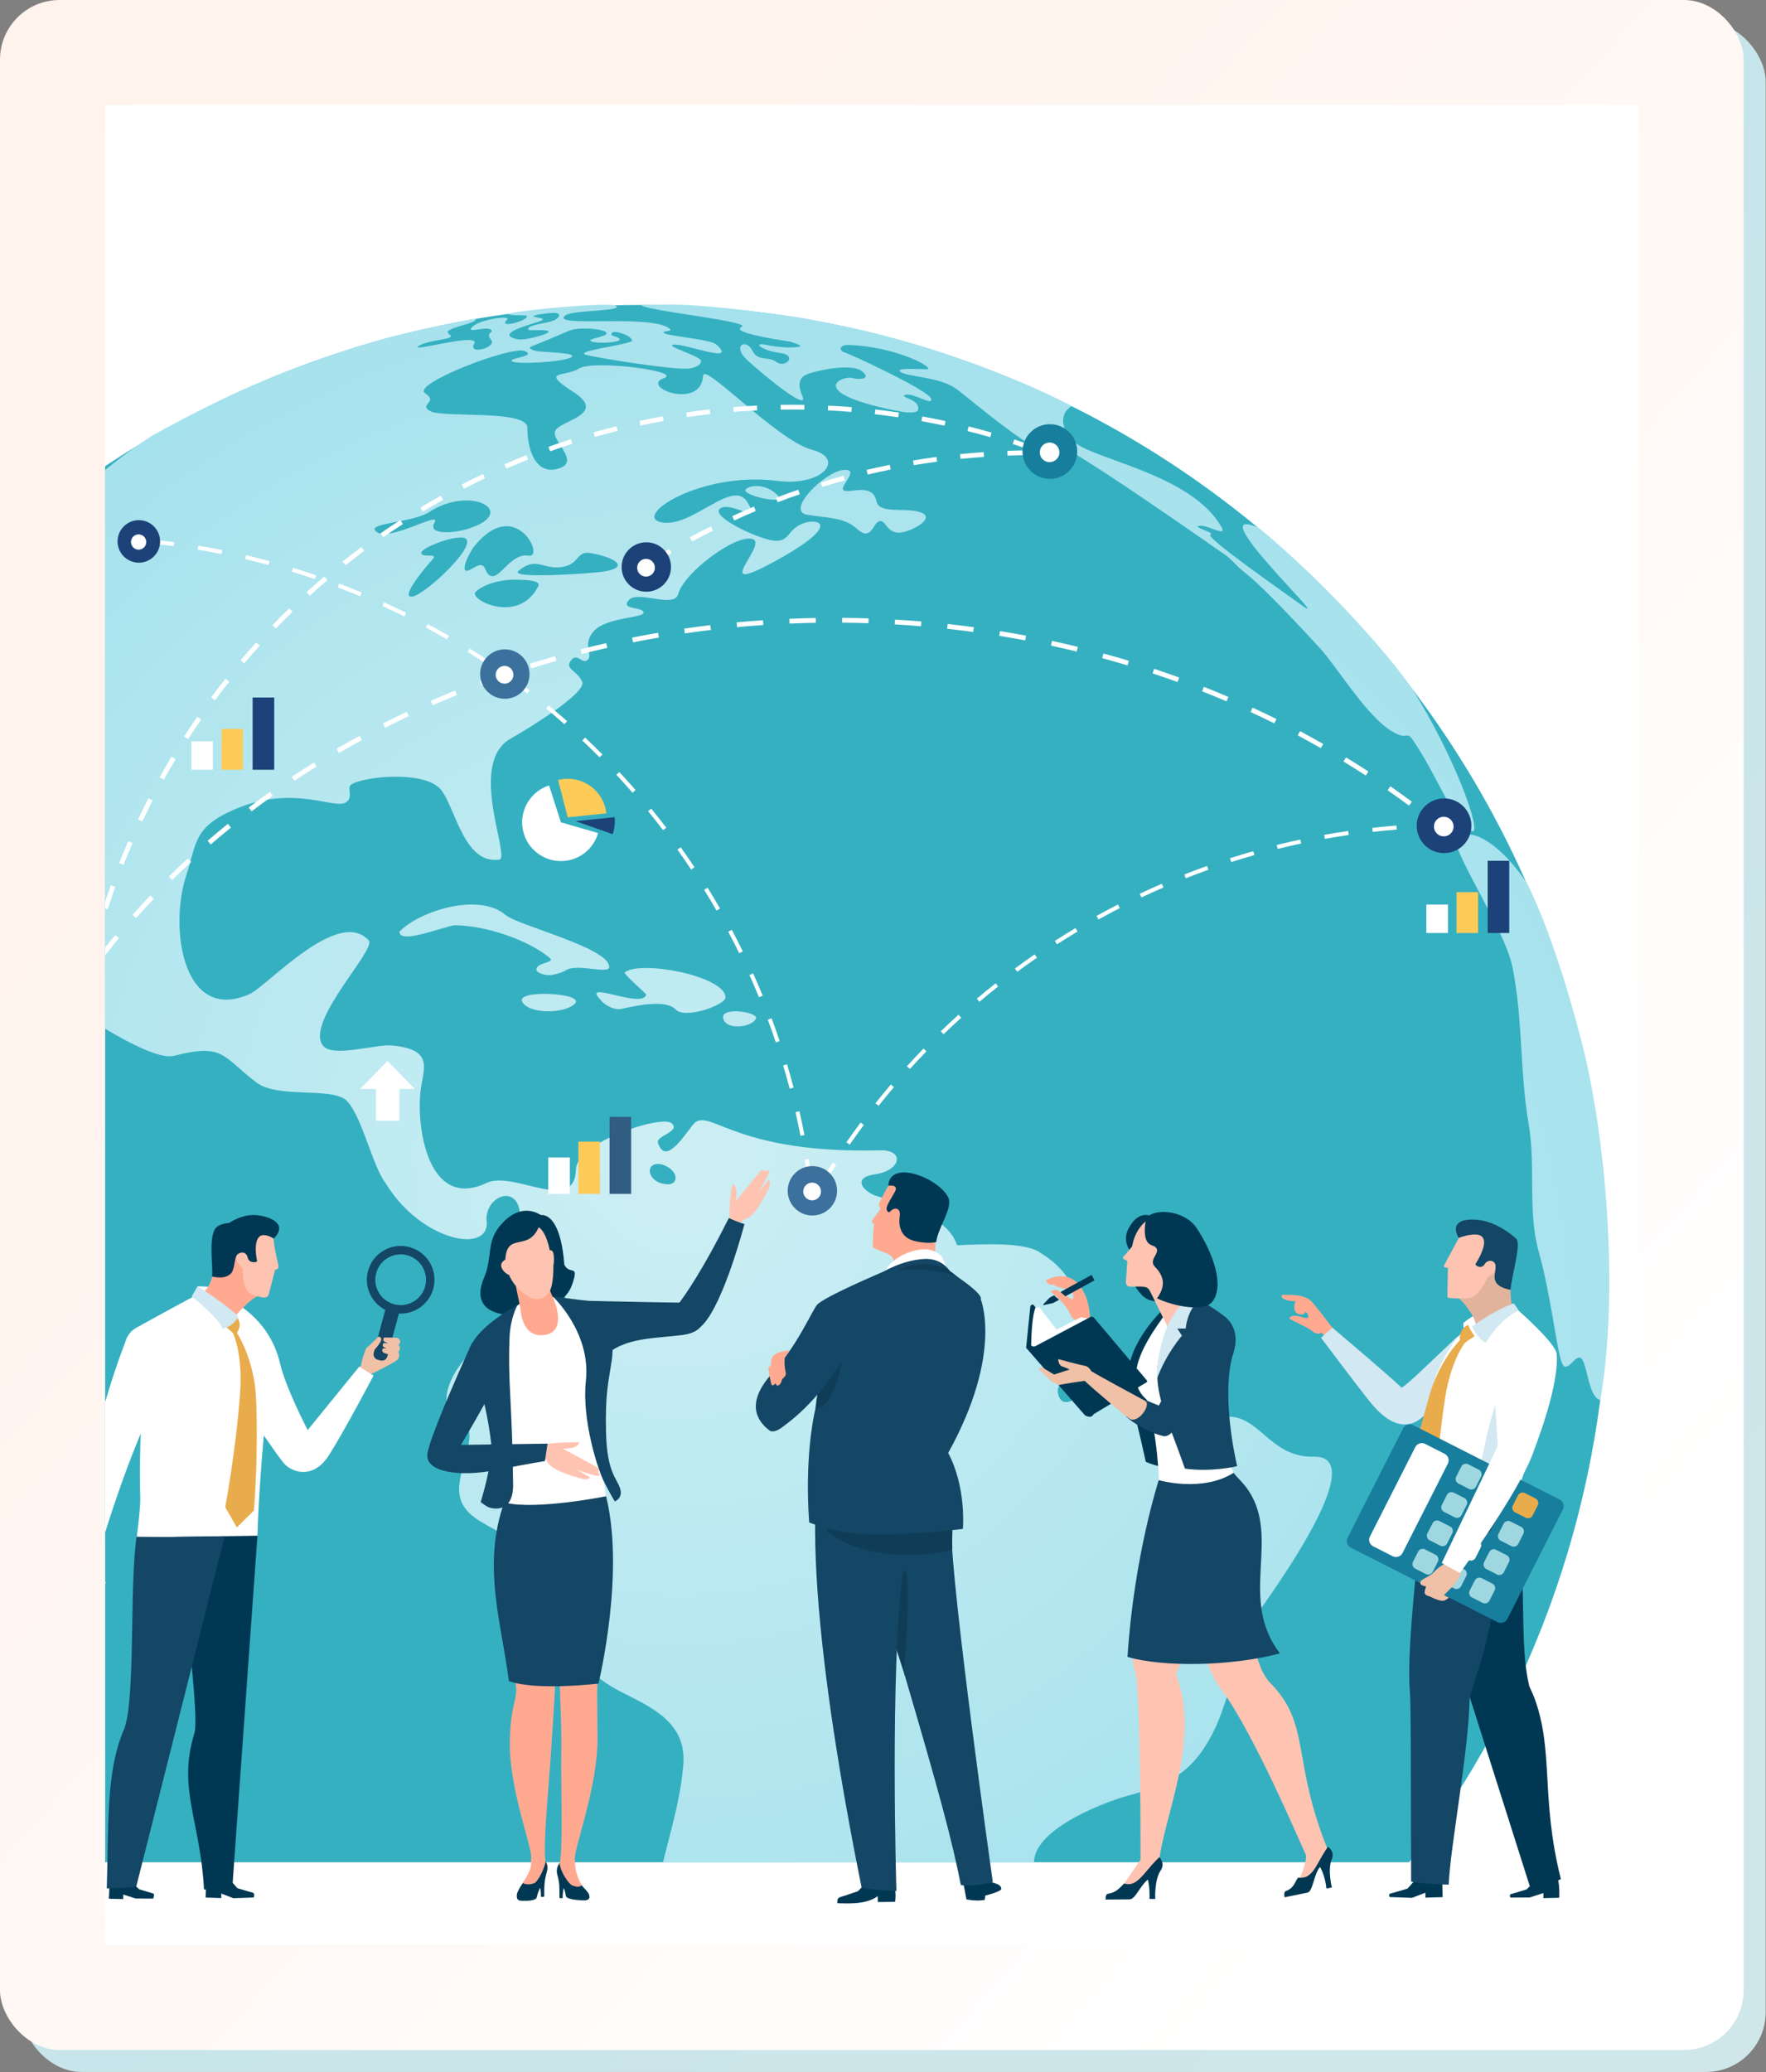 <svg width="711" height="834" viewBox="0 0 711 834" fill="none" xmlns="http://www.w3.org/2000/svg">
<rect x="0" y="0" width="711" height="834" fill="#808080" stroke="none"/>
<rect x="8.849" y="8.839" width="702" height="825" rx="24" fill="url(#paint0_linear_348_591)"/>
<rect x="8.849" y="8.839" width="702" height="825" rx="24" fill="#138696" fill-opacity="0.2" style="mix-blend-mode:darken"/>
<rect width="702" height="825" rx="24" fill="url(#paint1_linear_348_591)"/>
<g clip-path="url(#clip0_348_591)">
<rect x="42.332" y="42.308" width="617.337" height="740.385" rx="12" fill="white"/>
<path d="M716 -3H-198V828H716V-3Z" fill="white"/>
<path d="M234.815 515L234 513.576C236.818 511.929 239.694 510.312 242.553 508.766L243.322 510.215C240.479 511.753 237.616 513.362 234.815 515ZM251.978 505.717L251.259 504.242C254.181 502.785 257.157 501.361 260.107 500.012L260.781 501.512C257.847 502.856 254.883 504.272 251.983 505.721L251.978 505.717ZM269.707 497.593L269.084 496.072C272.089 494.816 275.152 493.594 278.19 492.438L278.763 493.98C275.742 495.127 272.696 496.341 269.707 497.593ZM287.927 490.67L287.403 489.111C290.483 488.057 293.616 487.045 296.725 486.095L297.195 487.671C294.107 488.616 290.986 489.624 287.923 490.67H287.927ZM306.558 484.978L306.138 483.39C309.276 482.546 312.472 481.744 315.634 481L316 482.6C312.854 483.336 309.675 484.138 306.554 484.978H306.558Z" fill="#AEDDE7"/>
<path d="M239.895 515.914C239.691 521.403 235.079 525.686 229.591 525.487C224.106 525.283 219.818 520.671 220.022 515.183C220.225 509.694 224.837 505.406 230.326 505.609C235.815 505.813 240.099 510.429 239.899 515.918L239.895 515.914Z" fill="#E8AC4C"/>
<path d="M233.422 515.96C233.347 517.933 231.693 519.471 229.724 519.396C227.754 519.325 226.213 517.668 226.288 515.694C226.358 513.729 228.016 512.187 229.986 512.262C231.959 512.333 233.493 513.99 233.422 515.956V515.96Z" fill="white"/>
<path d="M567.329 749.445C617.654 683.784 647.562 601.652 647.562 512.532C647.562 297.249 473.04 122.726 257.757 122.726C42.474 122.726 -132.049 297.244 -132.049 512.532C-132.049 601.652 -102.141 683.784 -51.816 749.445H567.329Z" fill="#35B0C1"/>
<path fill-rule="evenodd" clip-rule="evenodd" d="M339.632 197.296C341.485 198.908 351.403 193.889 352.882 201.816C353.651 205.946 361.429 205.016 365.683 205.332C381.09 206.462 367.188 214.227 362.081 214.36C356.937 214.51 356.559 209.025 354.012 209.748C351.461 210.488 350.713 217.963 345.278 213.035C339.873 208.103 333.989 208.618 325.006 207.156C316.006 205.676 332.111 189.817 339.445 189.14C346.774 188.462 337.758 195.667 339.628 197.296H339.632Z" fill="url(#paint2_radial_348_591)"/>
<path fill-rule="evenodd" clip-rule="evenodd" d="M313.172 199.436C316.853 203.52 297.691 199.136 300.317 196.859C302.922 194.583 309.512 195.335 313.172 199.436Z" fill="url(#paint3_radial_348_591)"/>
<path fill-rule="evenodd" clip-rule="evenodd" d="M291.123 409.633C290.412 405.382 303.529 406.949 304.489 409.512C303.496 413.46 292.008 414.968 291.123 409.633Z" fill="url(#paint4_radial_348_591)"/>
<path fill-rule="evenodd" clip-rule="evenodd" d="M210.269 403.226C207.315 398.086 235.232 399.594 231.584 403.754C227.886 407.946 213.236 408.37 210.269 403.226Z" fill="url(#paint5_radial_348_591)"/>
<path fill-rule="evenodd" clip-rule="evenodd" d="M222.772 392.24C219.892 392.959 216.435 391.588 216.012 390.549C215.243 387.395 223.104 387.636 221.588 385.725C212.559 378.08 195.345 372.458 182.979 372.354C177.399 373.297 160.592 380.178 160.846 374.914C168.474 366.882 192.611 358.888 203.555 368.237C208.408 372.396 244.307 381.171 245.254 388.812C246.052 392.626 232.32 387.395 227.662 390.549C226.52 391.33 224.695 391.833 222.768 392.24H222.772Z" fill="url(#paint6_radial_348_591)"/>
<path fill-rule="evenodd" clip-rule="evenodd" d="M250.402 405.955C247.415 406.816 243.131 404.36 241.64 402.203C233.866 394.047 259.086 406.425 260.183 400.138C259.103 399.037 251.641 392.481 251.429 391.392C257.624 386.265 291.362 392.659 292.09 401.177C292.725 404.281 275.457 410.493 271.884 406.122C267.301 401.659 253.087 405.503 250.407 405.955H250.402Z" fill="url(#paint7_radial_348_591)"/>
<path fill-rule="evenodd" clip-rule="evenodd" d="M591.416 335.886C595.276 335.553 605.385 340.98 615.166 356.1C626.592 379.85 634.603 410.991 636.702 419.048C646.806 457.918 651.772 520.517 644.293 563.497C639.498 562.154 639.165 549.548 636.78 546.839C634.4 544.126 630.868 553.658 628.811 548.48C626.759 543.303 624.307 520.767 619.575 504.038C614.859 487.186 618.461 469.564 615.382 451.976C611.9 431.642 613.118 409.84 608.959 389.36C605.618 372.957 584.843 344.349 584.191 332.021C584.07 329.799 587.456 331.012 588.379 331.776C590.265 333.339 587.56 336.214 591.42 335.886H591.416Z" fill="url(#paint8_radial_348_591)"/>
<path fill-rule="evenodd" clip-rule="evenodd" d="M416.308 749.432C416.308 735.65 446.639 724.332 456.088 722.134C472.388 717.372 481.479 712.216 489.71 694.516C495.352 681.307 499.266 662.755 505.657 650.257C506.671 648.296 553.942 585.597 528.979 586.245C510.967 586.698 506.837 568.607 492.951 570.219C486.668 571.59 471.831 576.672 459.59 560.363C447.362 544.051 430.601 571.682 426.425 562.246C422.233 552.81 442.6 554.467 434.644 526.23C432.171 517.413 429.454 510.524 418.136 503.722C411.758 499.891 395.549 500.693 385.315 501.142C381.455 489.325 364.175 485.299 353.339 481.439C348.577 480.263 342.02 474.052 352.3 472.593C362.563 471.143 364.341 463.02 354.863 462.929C296.91 464.495 286.476 446.599 279.803 451.756C276.758 454.681 268.145 470.133 264.904 459.929C264.002 456.991 274.057 455.512 270.484 452.134C266.956 448.382 232.116 459.509 231.888 470.649C231.302 488.86 206.9 470.89 195.877 476.075C173.668 486.583 168.092 457.232 169.102 441.327C169.629 431.043 176.232 422.496 157.754 420.735C151.327 420.115 133.718 425.841 129.97 420.735C122.857 411.174 151.36 382.384 148.51 378.52C136.165 364.8 107.579 396.985 100.357 400.122C73.375 411.864 68.085 373.031 75.003 352.289C79.221 339.625 77.521 332.869 94.977 325.514C118.286 315.684 134.727 325.884 139.244 322.934C142.464 320.956 139.522 317.25 141.251 315.842C146.046 312.389 171.474 309.879 177.669 317.973C183.532 325.647 186.893 347.881 200.996 345.953C205.803 345.479 187.936 307.091 205.649 297.215C211.379 293.99 236.463 278.883 234.402 274.329C232.333 269.775 227.193 269.277 229.831 265.828C232.453 262.346 234.489 267.743 236.662 265.479C238.848 263.235 234.157 259.587 239.089 253.978C244 248.352 259.423 248.776 259.095 246.453C258.763 244.135 249.518 245.472 253.199 241.463C256.872 237.466 271.531 245.02 273.052 239.036C275.175 230.714 296.029 214.9 302.905 216.919C309.778 218.926 284.482 240.935 312.175 225.786C339.839 210.637 329.107 208.281 322.982 210.77C316.845 213.242 317.888 218.594 310.953 217.493C304.015 216.396 285.475 207.483 290.041 204.575C294.595 201.666 306.774 211.568 300.853 202.011C294.882 192.426 278.586 212.582 266.391 210.23C254.18 207.878 282.176 189.546 313.006 193.539C330.897 195.878 340.803 184.706 326.842 180.983C312.873 177.243 283.368 145.636 283.082 151.216C282.355 165.235 257.371 155.749 267.326 152.16C274.946 149.401 238.848 144.714 233.105 148.3C227.388 151.889 217.005 148.827 230.845 157.736C244.665 166.648 225.93 169.195 223.636 173.188C221.359 177.185 234.327 185.819 224.679 188.624C215.044 191.412 212.226 179.578 212.326 172.145C212.434 164.728 178.151 168.256 173.207 165.464C168.275 162.647 176.805 161.999 171.138 158.259C165.47 154.524 206.218 138.98 211.3 141.273C216.348 143.55 204.349 144.049 206.131 145.403C207.939 146.746 226.058 145.765 229.827 143.85C233.596 141.922 218.206 141.768 215.912 141.273C213.639 140.762 212.343 139.915 214.375 139.221C216.411 138.531 225.261 134.729 229.316 133.038C233.371 131.364 244.162 132.465 244.208 134.064C244.286 135.664 235.781 136.312 238.029 137.38C240.285 138.452 250.465 137.816 249.484 136.445C248.475 135.074 245.491 135.527 246.289 134.048C247.074 132.602 254.354 134.999 254.533 137.168C252.235 138.913 230.45 141.373 236.01 142.807C241.573 144.257 272.15 149.085 277.572 148.291C281.669 147.693 282.217 145.973 282.247 145.329C282.33 143.28 266.52 138.98 271.514 138.706C276.517 138.419 297.126 146.696 288.487 138.706C286.136 136.52 268.905 135.253 267.38 134.06C265.876 132.872 271.772 133.803 269.291 132.058C261.193 126.295 220.628 132.116 227.758 126.856C230.729 124.67 252.63 125.339 247.581 122.867C243.065 121.716 208.292 124.903 204.423 126.353C207.527 127.541 213.797 126.087 211.84 127.928C209.879 129.768 200.771 132.016 204.058 128.729C206.144 126.635 193.176 128.534 190.188 131.488C187.188 134.443 195.166 131.339 197.393 132.527C199.612 133.715 195.07 133.628 197.713 136.72C200.335 139.807 188.198 143.11 190.915 138.315C193.645 133.52 164.049 142.158 168.557 139.25C173.066 136.341 184.4 136.869 180.798 134.455C177.208 132.041 192.665 130.296 191.489 128.335C188.148 128.509 162.699 134.044 154.896 136.217C126.733 144.066 95.7 156.024 60.835 175.573C48.382 183.787 30.479 197.171 25.522 208.173C20.548 219.192 14.469 228.449 6.454 236.469C-20.836 263.813 -30.737 291.19 -19.78 293.093C-8.836 294.992 -23.773 308.184 -15.621 320.425C-7.469 332.653 -19.51 331.502 -16.419 338.258C-14.761 341.831 -8.175 348.703 -7.569 351.915C-6.169 359.286 0.284 370.775 3.982 372.977C20.386 382.758 -10.822 313.627 -1.918 314.981C6.99 316.353 10.098 354.18 17.336 365.274C23.411 374.573 15.936 380.996 16.252 387.781C16.871 396.557 19.767 399.419 26.02 403.745C39.57 412.562 62.098 427.112 70.267 424.852C90.107 419.816 89.355 425.047 103.224 435.647C111.663 441.996 132.035 437.65 138.816 442.353C145.256 447.177 149.748 469.032 155.236 476.133C169.6 499.867 198.17 505.172 195.847 490.701C195.881 481.231 207.789 476.848 209.247 487.609C208.541 496.019 227.554 494.257 216.444 508.214C210.835 514.862 248.836 525.216 211.815 531.885C189.881 535.093 169.301 565.233 185.585 571.727C193.213 574.785 185.826 588.518 185.053 596.724C183.428 607.921 192.033 611.54 199.737 615.866C207.427 620.166 211.026 634.077 216.938 642.13C222.859 650.182 228.215 669.582 249.576 680.646C261.858 686.933 276.637 692.966 275.096 710.45C273.837 724.664 270.172 736.103 266.96 749.37L416.312 749.42L416.308 749.432ZM217.732 129.141C220.279 128.102 216.228 127.932 214.882 127.392C213.539 126.839 221.214 125.842 223.516 125.933C225.813 126.054 225.614 127.637 223.221 128.842C220.819 130.047 214.042 130.441 212.8 132.024C211.595 133.607 216.344 132.432 220.038 133.051C223.744 133.666 214.524 136.1 211.213 136.533C209.401 136.769 207.739 136.591 206.081 135.814C201.291 133.57 215.168 130.188 217.732 129.145V129.141ZM166.01 240.083C160.659 240.852 171.62 227.884 174.15 225.101C176.685 222.313 169.883 224.706 169.613 222.595C169.33 220.484 182.385 215.569 186.586 216.4C194.098 217.904 171.345 239.327 166.01 240.083ZM216.697 235.916C209.164 250.986 190.084 242.028 191.215 238.546C193.325 235.908 200.281 233.157 207.427 233.294C211.051 233.365 217.977 233.357 216.697 235.916ZM227.65 227.889C233.23 226.426 232.353 221.681 237.63 222.566C247.868 224.299 254.258 228.553 242.155 230.149C237.402 230.78 204.797 233.091 208.745 229.754C216.344 223.364 219.107 230.132 227.65 227.884V227.889ZM212.8 223.638C205.973 222.429 201.573 232.546 197.925 231.852C194.31 231.159 196.641 224.706 190.188 228.778C183.736 232.845 188.772 222.583 190.911 219.894C207.535 199.153 219.676 224.826 212.8 223.634V223.638ZM172.808 206.058C189.843 195.027 208.886 206.195 188.788 212.706C182.776 214.68 171.89 215.419 174.948 210.325C177.998 205.244 157.297 217.937 151.78 214.181C146.295 210.429 165.865 210.562 172.812 206.054L172.808 206.058ZM268.776 476.619C260.304 476.274 259.141 467.121 266.383 468.584C273.33 470.678 273.467 476.815 268.776 476.619Z" fill="url(#paint9_radial_348_591)"/>
<path fill-rule="evenodd" clip-rule="evenodd" d="M568.667 277.371C551.411 252.719 519.842 223.052 506.774 212.453C482.447 201.77 535.967 252.009 524.894 244.135C513.821 236.261 485.201 216.143 487.312 215.199C489.427 214.256 479.679 212.125 482.808 211.622C486.311 211.061 494.45 216.691 491.654 211.884C480.473 192.654 447.071 186.106 435.113 179.666C428.702 176.213 424.821 167.554 431.456 163.436C418.347 156.34 386.051 142.192 347.592 132.989C341.53 131.534 324.627 128.219 323.023 127.974C291.466 123.195 274.638 122.551 271.248 122.551C267.857 122.551 263.495 122.651 258.151 122.738C258.978 124.969 303.005 129.345 298.579 131.543C294.163 133.728 311.435 136.454 317.107 137.343C317.46 137.401 317.767 137.434 318.054 137.459C320.838 138.34 323.169 139.221 321.818 139.512C319.384 140.035 314.223 139.969 308.414 138.781C302.597 137.588 306.748 141.124 314.032 142.038C321.316 142.952 316.197 148.354 312.615 145.711C309.029 143.069 305.269 145.807 302.822 140.97C300.374 136.13 294.416 139.067 300.989 145.067C307.567 151.063 325.973 166.187 323.019 159.369C320.061 152.546 323.53 151.009 326.073 150.199C330.295 148.857 343.113 146.139 347.139 149.463C351.165 152.787 345.481 152.854 343.15 152.118C340.931 151.42 332.966 153.776 338.384 157.96C343.807 162.144 362.301 165.859 365.65 165.996C368.998 166.133 370.536 165.485 369.335 162.959C368.134 160.432 361.565 159.572 364.71 158.837C367.86 158.097 376.108 163.765 374.807 160.345C373.507 156.921 341.966 142.317 339.93 141.789C337.898 141.261 337.686 138.752 341.521 138.851C361.216 139.362 377.491 148.674 372.908 148.603C368.321 148.532 359.87 147.976 362.816 149.816C365.762 151.657 378.58 151.807 384.887 156.41C391.199 161.018 417.653 184.103 425.934 183.717C434.219 183.331 413.586 175.719 421.206 176.737C428.83 177.755 490.873 221.76 493.299 223.318C495.73 224.876 497.67 227.735 500.999 230.29C506.321 234.387 516.729 244.85 531.235 260.659C539.516 269.688 552.961 293.156 564.304 296.031C566.153 296.496 566.523 295.291 568.089 296.77C578.456 311.246 585.59 332.192 592.641 334.502C596.987 335.931 585.894 304.835 568.675 277.371H568.667Z" fill="url(#paint10_radial_348_591)"/>
<path d="M331.517 476.994L330.125 476.154C331.799 473.371 333.54 470.578 335.306 467.849L336.673 468.734C334.916 471.451 333.183 474.227 331.517 476.994ZM342.096 460.644L340.762 459.717C342.619 457.041 344.543 454.37 346.475 451.769L347.78 452.741C345.856 455.325 343.94 457.989 342.096 460.648V460.644ZM353.717 445.025L352.446 444.011C354.469 441.473 356.559 438.93 358.666 436.453L359.904 437.509C357.81 439.973 355.728 442.499 353.717 445.025ZM366.332 430.2L365.127 429.107C367.312 426.702 369.564 424.3 371.825 421.973L372.992 423.108C370.744 425.422 368.505 427.811 366.332 430.204V430.2ZM379.885 416.227L378.755 415.055C381.09 412.799 383.496 410.551 385.902 408.374L386.994 409.579C384.601 411.744 382.208 413.983 379.885 416.227ZM394.316 403.172L393.264 401.93C395.741 399.831 398.288 397.745 400.831 395.73L401.84 397.006C399.31 399.009 396.78 401.086 394.316 403.172ZM409.564 391.085L408.596 389.776C411.206 387.844 413.877 385.929 416.549 384.084L417.476 385.422C414.821 387.258 412.157 389.165 409.564 391.085ZM425.565 380.024L424.684 378.657C427.41 376.9 430.206 375.163 432.99 373.497L433.825 374.893C431.058 376.551 428.279 378.279 425.565 380.024ZM442.252 370.036L441.462 368.615C444.296 367.04 447.2 365.49 450.088 364.011L450.832 365.457C447.961 366.932 445.073 368.469 442.252 370.036ZM459.553 361.165L458.859 359.694C461.789 358.31 464.789 356.956 467.768 355.668L468.412 357.159C465.449 358.439 462.47 359.785 459.553 361.161V361.165ZM477.395 353.453L476.801 351.941C479.817 350.752 482.896 349.597 485.95 348.513L486.494 350.046C483.457 351.126 480.395 352.273 477.395 353.457V353.453ZM495.702 346.934L495.207 345.384C498.29 344.399 501.44 343.452 504.56 342.567L505.005 344.133C501.901 345.014 498.772 345.958 495.702 346.934ZM514.391 341.64L514 340.062C517.146 339.28 520.349 338.545 523.515 337.868L523.856 339.459C520.707 340.132 517.524 340.868 514.395 341.64H514.391ZM533.404 337.585L533.118 335.986C536.313 335.412 539.562 334.889 542.778 334.419L543.011 336.027C539.811 336.492 536.579 337.016 533.404 337.585ZM552.663 334.785L552.48 333.168C555.704 332.807 558.982 332.495 562.219 332.238L562.348 333.858C559.124 334.112 555.866 334.423 552.658 334.785H552.663ZM572.062 333.247L571.988 331.623C573.554 331.548 575.133 331.49 576.683 331.44L576.733 333.065C575.191 333.11 573.62 333.173 572.062 333.243V333.247Z" fill="white"/>
<path d="M324.952 473.229C324.653 471.048 324.324 468.841 323.975 466.677L325.583 466.419C325.932 468.596 326.265 470.815 326.564 473.009L324.952 473.229ZM322.28 457.112C321.665 453.941 320.988 450.738 320.265 447.593L321.852 447.231C322.575 450.397 323.257 453.617 323.876 456.804L322.28 457.116V457.112ZM317.942 438.144C317.115 435.02 316.23 431.866 315.304 428.779L316.862 428.313C317.793 431.421 318.686 434.592 319.513 437.733L317.938 438.148L317.942 438.144ZM312.358 419.501C311.332 416.447 310.243 413.368 309.117 410.356L310.642 409.786C311.772 412.819 312.869 415.915 313.899 418.985L312.358 419.505V419.501ZM305.573 401.318C304.351 398.343 303.059 395.344 301.734 392.402L303.217 391.733C304.547 394.691 305.847 397.708 307.077 400.699L305.573 401.318ZM297.604 383.61C296.187 380.718 294.699 377.805 293.187 374.959L294.624 374.195C296.145 377.057 297.641 379.987 299.066 382.895L297.604 383.61ZM288.483 366.454C286.88 363.662 285.205 360.853 283.506 358.106L284.889 357.25C286.597 360.014 288.284 362.835 289.896 365.644L288.483 366.454ZM278.254 349.925C276.467 347.241 274.614 344.544 272.74 341.919L274.065 340.975C275.952 343.618 277.818 346.327 279.612 349.028L278.258 349.929L278.254 349.925ZM266.965 334.095C265.008 331.535 262.98 328.967 260.936 326.462L262.195 325.432C264.251 327.949 266.292 330.53 268.257 333.106L266.965 334.095ZM254.662 319.029C252.538 316.594 250.349 314.163 248.147 311.803L249.339 310.694C251.55 313.066 253.756 315.513 255.887 317.961L254.662 319.029ZM241.399 304.789C239.122 302.5 236.779 300.219 234.427 298L235.545 296.816C237.909 299.043 240.269 301.341 242.554 303.643L241.399 304.789ZM227.235 291.444C224.808 289.304 222.319 287.176 219.83 285.12L220.865 283.865C223.366 285.93 225.872 288.07 228.311 290.222L227.235 291.444ZM212.222 279.045C209.667 277.071 207.041 275.11 204.419 273.22L205.371 271.898C208.009 273.801 210.648 275.771 213.216 277.757L212.222 279.045ZM196.429 267.648C193.749 265.845 190.999 264.058 188.261 262.342L189.125 260.963C191.88 262.691 194.643 264.482 197.339 266.298L196.429 267.648ZM179.922 257.306C177.125 255.682 174.262 254.078 171.42 252.544L172.193 251.111C175.056 252.653 177.931 254.26 180.744 255.898L179.926 257.302L179.922 257.306ZM162.761 248.07C159.865 246.632 156.903 245.219 153.961 243.877L154.634 242.398C157.597 243.748 160.572 245.165 163.484 246.611L162.761 248.07ZM145.024 239.98C142.036 238.733 138.986 237.52 135.962 236.377L136.535 234.857C139.576 236.008 142.643 237.225 145.647 238.48L145.02 239.98H145.024ZM126.783 233.074C123.721 232.031 120.596 231.022 117.497 230.078L117.97 228.52C121.087 229.468 124.228 230.481 127.307 231.533L126.783 233.074ZM108.115 227.39C104.994 226.551 101.82 225.757 98.675 225.022L99.044 223.439C102.206 224.178 105.402 224.98 108.534 225.82L108.111 227.39H108.115ZM89.164 222.965C85.998 222.333 82.773 221.748 79.591 221.224L79.857 219.62C83.06 220.148 86.297 220.738 89.484 221.37L89.164 222.965ZM69.964 219.799C66.764 219.379 63.511 219.005 60.295 218.69L60.453 217.073C63.685 217.389 66.955 217.767 70.175 218.187L69.964 219.799Z" fill="white"/>
<path d="M41.327 385.758L39.794 384.578C41.938 381.79 44.169 378.993 46.421 376.272L47.913 377.506C45.673 380.211 43.459 382.991 41.327 385.762V385.758ZM54.781 369.483L53.331 368.199C55.662 365.569 58.08 362.934 60.515 360.371L61.919 361.705C59.501 364.252 57.099 366.869 54.781 369.483ZM69.319 354.172L67.961 352.792C70.462 350.324 73.051 347.86 75.647 345.463L76.96 346.888C74.38 349.269 71.808 351.72 69.319 354.172ZM84.855 339.841L83.588 338.374C86.251 336.072 88.998 333.775 91.752 331.543L92.97 333.047C90.231 335.266 87.502 337.551 84.855 339.837V339.841ZM578.045 332.549C577.26 331.913 576.466 331.282 575.673 330.654L576.873 329.138C577.671 329.769 578.469 330.405 579.258 331.045L578.041 332.553L578.045 332.549ZM101.3 326.516L100.129 324.974C102.933 322.843 105.817 320.724 108.705 318.667L109.826 320.246C106.96 322.29 104.088 324.397 101.3 326.516ZM567.267 324.21C564.45 322.12 561.554 320.042 558.662 318.027L559.767 316.436C562.676 318.459 565.588 320.553 568.422 322.652L567.267 324.206V324.21ZM118.54 314.238L117.463 312.626C120.393 310.673 123.401 308.728 126.405 306.854L127.431 308.496C124.444 310.361 121.452 312.293 118.54 314.238ZM549.866 312.11C546.924 310.195 543.908 308.296 540.899 306.46L541.909 304.806C544.934 306.651 547.971 308.562 550.925 310.486L549.87 312.11H549.866ZM136.489 303.023L135.513 301.353C138.558 299.575 141.675 297.813 144.778 296.122L145.705 297.821C142.618 299.504 139.518 301.258 136.489 303.023ZM531.767 301.075C528.717 299.338 525.592 297.618 522.48 295.964L523.39 294.252C526.519 295.914 529.66 297.647 532.727 299.392L531.767 301.075ZM155.07 292.881L154.194 291.157C157.339 289.557 160.551 287.978 163.746 286.47L164.573 288.219C161.394 289.723 158.199 291.294 155.07 292.881ZM513.053 291.119C509.903 289.561 506.687 288.02 503.488 286.549L504.298 284.787C507.514 286.266 510.751 287.812 513.913 289.383L513.053 291.119ZM174.208 283.823L173.431 282.049C176.66 280.632 179.959 279.236 183.233 277.906L183.96 279.701C180.702 281.027 177.42 282.41 174.208 283.823ZM493.794 282.248C490.57 280.873 487.267 279.519 483.984 278.222L484.695 276.419C487.994 277.719 491.31 279.082 494.555 280.466L493.794 282.248ZM193.82 275.854L193.143 274.038C196.446 272.8 199.815 271.591 203.156 270.444L203.783 272.276C200.459 273.419 197.106 274.62 193.82 275.85V275.854ZM474.066 274.474C470.763 273.278 467.393 272.106 464.049 270.997L464.659 269.16C468.021 270.278 471.407 271.454 474.727 272.655L474.066 274.474ZM213.843 268.977L213.265 267.128C216.627 266.073 220.059 265.051 223.462 264.087L223.989 265.948C220.603 266.908 217.192 267.93 213.843 268.977ZM453.939 267.793C450.574 266.775 447.142 265.79 443.747 264.864L444.258 262.994C447.67 263.925 451.118 264.918 454.5 265.936L453.939 267.789V267.793ZM234.211 263.194L233.733 261.316C237.148 260.443 240.626 259.604 244.075 258.823L244.503 260.709C241.07 261.49 237.605 262.325 234.211 263.189V263.194ZM433.48 262.209C430.061 261.374 426.583 260.572 423.143 259.828L423.554 257.933C427.007 258.681 430.501 259.487 433.941 260.327L433.48 262.209ZM254.861 258.503L254.483 256.604C257.94 255.914 261.459 255.262 264.941 254.659L265.269 256.566C261.804 257.165 258.301 257.817 254.861 258.503ZM412.751 257.721C409.298 257.069 405.783 256.454 402.301 255.889L402.613 253.978C406.107 254.543 409.643 255.162 413.112 255.818L412.751 257.721ZM275.727 254.904L275.449 252.989C278.935 252.482 282.483 252.008 285.994 251.589L286.223 253.512C282.728 253.932 279.197 254.397 275.727 254.904ZM391.831 254.331C388.357 253.862 384.821 253.425 381.322 253.043L381.534 251.119C385.05 251.506 388.602 251.938 392.092 252.411L391.831 254.331ZM296.752 252.391L296.573 250.463C300.084 250.134 303.653 249.848 307.177 249.607L307.309 251.539C303.803 251.776 300.25 252.062 296.756 252.391H296.752ZM370.781 252.029C367.279 251.738 363.726 251.485 360.219 251.281L360.331 249.349C363.855 249.553 367.428 249.806 370.943 250.101L370.781 252.029ZM317.88 250.957L317.797 249.021C321.316 248.871 324.893 248.763 328.429 248.701L328.463 250.637C324.943 250.7 321.382 250.803 317.88 250.953V250.957ZM349.641 250.803C346.134 250.687 342.573 250.616 339.054 250.592L339.07 248.655C342.606 248.684 346.184 248.755 349.707 248.871L349.645 250.808L349.641 250.803Z" fill="white"/>
<path d="M213.181 271.645C212.981 277.134 208.365 281.418 202.881 281.218C197.392 281.015 193.108 276.403 193.312 270.914C193.515 265.425 198.127 261.137 203.612 261.337C209.101 261.54 213.384 266.157 213.181 271.645Z" fill="#3D719D"/>
<path d="M206.703 271.695C206.628 273.669 204.979 275.206 203.005 275.131C201.036 275.061 199.494 273.403 199.569 271.429C199.644 269.464 201.302 267.922 203.267 267.997C205.241 268.068 206.774 269.726 206.703 271.695Z" fill="white"/>
<path d="M38.194 384.225L36.333 383.764C37.093 380.689 37.92 377.586 38.78 374.54L40.625 375.063C39.769 378.092 38.951 381.175 38.194 384.229V384.225ZM43.367 365.956L41.539 365.374C42.503 362.349 43.534 359.299 44.602 356.308L46.409 356.952C45.349 359.923 44.327 362.952 43.367 365.956ZM49.745 348.052L47.959 347.35C49.122 344.4 50.348 341.425 51.611 338.512L53.373 339.272C52.122 342.168 50.901 345.123 49.745 348.052ZM57.287 330.617L55.554 329.799C56.909 326.932 58.33 324.048 59.78 321.223L61.487 322.1C60.046 324.904 58.637 327.771 57.291 330.617H57.287ZM65.958 313.723L64.279 312.792C65.817 310.021 67.425 307.237 69.058 304.516L70.703 305.505C69.083 308.205 67.487 310.973 65.954 313.727L65.958 313.723ZM75.718 297.444L74.106 296.405C75.822 293.746 77.609 291.07 79.416 288.465L80.995 289.558C79.2 292.15 77.426 294.805 75.722 297.448L75.718 297.444ZM86.521 281.842L84.98 280.699C86.87 278.152 88.827 275.605 90.797 273.125L92.301 274.317C90.344 276.781 88.399 279.311 86.521 281.842ZM98.317 266.984L96.855 265.741C98.903 263.323 101.022 260.909 103.15 258.566L104.571 259.854C102.456 262.185 100.353 264.582 98.317 266.984ZM111.052 252.931L109.673 251.598C111.875 249.321 114.144 247.052 116.421 244.846L117.754 246.225C115.494 248.415 113.238 250.671 111.052 252.931ZM124.672 239.743L123.384 238.322C125.728 236.195 128.142 234.08 130.556 232.028L131.798 233.49C129.401 235.53 127.003 237.633 124.677 239.743H124.672ZM139.119 227.474L137.927 225.974C140.403 224.004 142.946 222.051 145.489 220.161L146.632 221.702C144.105 223.58 141.579 225.521 139.119 227.478V227.474ZM154.331 216.176L153.238 214.602C155.839 212.798 158.502 211.016 161.162 209.296L162.205 210.908C159.562 212.615 156.915 214.385 154.331 216.176ZM170.24 205.897L169.251 204.251C171.965 202.623 174.74 201.015 177.503 199.477L178.438 201.152C175.696 202.681 172.937 204.276 170.24 205.893V205.897ZM186.781 196.689L185.905 194.982C188.714 193.536 191.589 192.115 194.447 190.764L195.27 192.497C192.432 193.843 189.578 195.252 186.786 196.689H186.781ZM203.883 188.587L203.119 186.825C206.019 185.566 208.977 184.341 211.915 183.177L212.621 184.96C209.705 186.115 206.763 187.332 203.883 188.583V188.587ZM221.472 181.632L220.827 179.824C223.802 178.76 226.836 177.73 229.84 176.766L230.426 178.594C227.442 179.554 224.43 180.576 221.472 181.632ZM414.924 181.121C412.552 180.285 410.133 179.471 407.748 178.702L408.339 176.878C410.744 177.651 413.175 178.474 415.564 179.313L414.928 181.125L414.924 181.121ZM398.674 175.939C395.645 175.071 392.566 174.244 389.512 173.479L389.978 171.618C393.048 172.387 396.152 173.222 399.198 174.094L398.67 175.939H398.674ZM239.5 175.844L238.972 173.999C242.018 173.13 245.122 172.304 248.192 171.535L248.658 173.396C245.608 174.157 242.525 174.979 239.496 175.844H239.5ZM380.276 171.327C377.201 170.662 374.072 170.039 370.973 169.478L371.317 167.592C374.438 168.161 377.587 168.784 380.683 169.453L380.276 171.327ZM257.894 171.252L257.491 169.378C260.591 168.714 263.74 168.09 266.857 167.53L267.197 169.416C264.102 169.973 260.973 170.592 257.894 171.252ZM361.611 167.933C358.503 167.471 355.337 167.056 352.209 166.699L352.429 164.791C355.582 165.153 358.765 165.573 361.898 166.034L361.616 167.933H361.611ZM276.55 167.883L276.272 165.984C279.405 165.523 282.587 165.111 285.737 164.754L285.953 166.661C282.824 167.014 279.662 167.426 276.55 167.883ZM342.764 165.772C339.627 165.514 336.445 165.307 333.299 165.153L333.395 163.237C336.561 163.391 339.769 163.603 342.922 163.861L342.764 165.772ZM295.389 165.747L295.235 163.836C298.389 163.582 301.592 163.375 304.758 163.225L304.85 165.14C301.705 165.29 298.522 165.494 295.389 165.747ZM323.817 164.845C320.672 164.791 317.481 164.791 314.332 164.841L314.303 162.922C317.473 162.872 320.685 162.876 323.851 162.926L323.817 164.845Z" fill="white"/>
<path d="M42.365 390.955C42.14 397.029 37.034 401.774 30.959 401.55C24.885 401.325 20.14 396.219 20.364 390.14C20.588 384.066 25.695 379.325 31.77 379.545C37.844 379.769 42.589 384.876 42.365 390.95V390.955Z" fill="#177E9D"/>
<path d="M337.007 479.595C336.804 485.083 332.192 489.367 326.703 489.168C321.218 488.964 316.93 484.352 317.134 478.863C317.338 473.374 321.95 469.087 327.434 469.29C332.923 469.494 337.207 474.11 337.007 479.599V479.595Z" fill="#3D719D"/>
<path d="M330.533 479.641C330.458 481.614 328.805 483.151 326.835 483.077C324.866 483.002 323.324 481.348 323.399 479.375C323.47 477.409 325.128 475.868 327.097 475.943C329.071 476.013 330.604 477.671 330.533 479.641Z" fill="white"/>
<path d="M592.383 332.732C592.159 338.807 587.053 343.552 580.978 343.327C574.903 343.103 570.158 337.996 570.383 331.918C570.607 325.843 575.714 321.102 581.788 321.322C587.863 321.547 592.608 326.653 592.383 332.728V332.732Z" fill="#1C4279"/>
<path d="M585.22 332.786C585.141 334.968 583.301 336.671 581.119 336.592C578.942 336.513 577.234 334.681 577.317 332.495C577.396 330.318 579.233 328.615 581.41 328.694C583.591 328.772 585.299 330.609 585.22 332.786Z" fill="white"/>
<path d="M262.265 227.502L261.243 225.878C263.923 224.191 266.67 222.521 269.404 220.921L270.372 222.579C267.654 224.166 264.929 225.824 262.265 227.502ZM278.636 217.929L277.722 216.242C280.506 214.734 283.356 213.251 286.19 211.838L287.046 213.554C284.229 214.963 281.399 216.434 278.632 217.929H278.636ZM295.605 209.457L294.807 207.712C297.687 206.391 300.628 205.099 303.549 203.877L304.293 205.647C301.393 206.865 298.468 208.144 295.609 209.457H295.605ZM313.093 202.124L312.408 200.333C315.37 199.203 318.391 198.11 321.383 197.08L322.006 198.895C319.031 199.917 316.031 201.006 313.089 202.128L313.093 202.124ZM331.026 195.958L330.461 194.125C333.49 193.195 336.573 192.301 339.631 191.47L340.134 193.323C337.097 194.15 334.03 195.035 331.026 195.962V195.958ZM349.329 190.98L348.889 189.114C351.968 188.387 355.105 187.698 358.213 187.066L358.595 188.944C355.508 189.571 352.391 190.253 349.333 190.98H349.329ZM367.914 187.216L367.595 185.325C370.719 184.797 373.894 184.315 377.031 183.892L377.288 185.79C374.168 186.214 371.014 186.692 367.91 187.216H367.914ZM386.708 184.673L386.512 182.766C389.662 182.442 392.861 182.167 396.023 181.951L396.156 183.867C393.015 184.083 389.836 184.357 386.708 184.677V184.673ZM405.625 183.36L405.555 181.444C408.721 181.328 411.933 181.261 415.099 181.249L415.107 183.169C411.962 183.181 408.771 183.248 405.625 183.364V183.36Z" fill="white"/>
<path d="M433.688 182.13C433.464 188.204 428.357 192.949 422.283 192.725C416.208 192.501 411.463 187.394 411.687 181.319C411.912 175.245 417.018 170.504 423.093 170.724C429.167 170.949 433.912 176.055 433.688 182.13Z" fill="#177E9D"/>
<path d="M426.525 182.184C426.446 184.365 424.605 186.069 422.424 185.99C420.247 185.911 418.539 184.078 418.622 181.893C418.701 179.716 420.537 178.012 422.715 178.091C424.896 178.17 426.604 180.006 426.525 182.184Z" fill="white"/>
<path d="M64.453 218.204C64.279 222.928 60.306 226.617 55.582 226.443C50.858 226.268 47.168 222.3 47.343 217.572C47.517 212.848 51.485 209.158 56.214 209.333C60.938 209.507 64.628 213.475 64.453 218.204Z" fill="#1C4279"/>
<path d="M58.878 218.245C58.815 219.945 57.39 221.266 55.695 221.203C54.004 221.141 52.674 219.716 52.736 218.017C52.799 216.321 54.228 214.996 55.919 215.058C57.619 215.121 58.94 216.55 58.878 218.241V218.245Z" fill="white"/>
<path d="M270.138 228.557C269.938 234.046 265.322 238.33 259.838 238.131C254.349 237.927 250.065 233.315 250.269 227.826C250.472 222.337 255.08 218.049 260.569 218.253C266.058 218.457 270.341 223.073 270.138 228.562V228.557Z" fill="#1C4279"/>
<path d="M263.665 228.607C263.59 230.581 261.937 232.118 259.967 232.047C257.998 231.973 256.456 230.319 256.531 228.345C256.602 226.38 258.259 224.838 260.229 224.913C262.203 224.988 263.736 226.642 263.665 228.607Z" fill="white"/>
<path d="M360.263 760.116C360.819 762.351 360.367 765.38 360.367 765.38L353.423 765.472L353.345 763.082C353.345 763.082 351.487 764.724 347.42 765.521C343.348 766.319 337.157 765.916 337.157 765.916C337.157 765.916 336.791 763.801 338.183 763.519C338.578 763.436 345.375 761.117 345.375 761.117L350.365 756.127C350.365 756.127 353.581 760.448 360.263 760.116Z" fill="#003853"/>
<path d="M396.283 755.366C396.374 755.691 396.453 756.181 396.52 756.771C398.743 757.768 403.346 757.71 403.097 760.394C401.959 761.424 398.743 762.351 396.669 762.866C396.624 763.693 396.54 764.341 396.42 764.624C392.768 765.251 389.095 764.387 389.095 764.387L387.807 757.61C387.807 757.61 391.442 757.004 396.279 755.362L396.283 755.366Z" fill="#003853"/>
<path d="M360.084 661.198L364.414 674.668C364.414 674.668 375.873 629.57 363.595 627.974C361.015 627.638 360.084 661.193 360.084 661.193V661.198Z" fill="#0F3D58"/>
<path d="M382.375 616.186L382.201 613.199C382.201 613.199 362.73 615.658 363.428 617.715C364.122 619.772 382.375 616.186 382.375 616.186Z" fill="#1994B2"/>
<path d="M360.795 509.906C360.412 508.456 359.743 505.555 357.35 504.579C354.163 503.279 352.414 502.767 351.354 501.841C351.529 492.941 351.961 492.538 351.961 492.538C351.961 492.538 350.345 491.94 351.309 490.814C353.353 488.433 354.57 486.256 354.57 486.256C354.57 486.256 353.652 485.57 353.864 484.523C356.253 479.292 358.289 475.91 360.512 472.918C369.117 478.918 379.563 487.922 379.563 487.922C379.563 487.922 375.728 499.597 376.671 503.977C376.982 505.431 377.718 507.558 378.358 509.1C376.633 508.493 364.916 508.651 360.795 509.906Z" fill="#FFAA90"/>
<path d="M357.051 485.632C356.556 487.053 357.72 488.449 358.413 487.573C359.938 485.703 362.735 485.977 362.244 489.289C361.87 491.815 361.596 497.881 368.348 499.477C372.258 500.399 375.665 500.229 376.903 499.838C377.913 493.281 383.933 485.911 381.657 481.706C377.672 473.986 358.28 466.428 357.649 477.185C359.024 477.002 361.845 476.94 360.134 479.902C358.505 482.724 357.512 484.307 357.051 485.632Z" fill="#003853"/>
<path d="M383.045 615.538C380.245 616.124 368.761 618.123 363.538 617.337C357.933 616.498 375.201 613.037 379.514 612.206C378.018 593.276 342.331 552.183 336.966 568.562C320.172 591.124 329.591 674.049 346.901 759.663C350.346 760.618 360.899 761.009 360.899 761.009C360.899 761.009 358.178 672.117 363.546 632.038C367.834 630.679 363.953 669.636 363.953 673.189C377.997 720.843 383.345 740.749 386.839 758.595C391.33 759.517 399.715 757.469 399.715 757.469C399.715 757.469 382.8 637.921 383.045 615.538Z" fill="#144665"/>
<path d="M355.61 512.328L357.662 509.577C357.662 509.577 361.514 504.363 369.978 502.95C376.227 501.907 379.185 505.713 379.185 505.713C379.185 505.713 380.029 507.483 381.371 510.454C368.478 507.097 355.605 512.328 355.605 512.328H355.61Z" fill="white"/>
<path d="M353.83 512.947C354.939 512.029 363.258 507.043 372.295 506.652C379.429 506.349 382.462 511.597 382.462 511.597C382.462 511.597 369.386 508.273 353.83 512.947Z" fill="#144665"/>
<path d="M343.53 598.669C353.323 598.54 380.306 595.61 383.497 606.7C383.779 612.122 383.152 619.244 383.426 623.266C380.335 625.373 351.84 630.159 333.305 616.676C331.356 615.259 333.01 598.81 343.53 598.673V598.669Z" fill="#0F3D58"/>
<path d="M386.718 514.971C386.718 514.971 382.305 510.728 379.542 510.051C376.783 509.374 365.427 503.619 345.65 522.283C325.872 540.948 330.309 552.777 329.757 556.292C329.204 559.803 328.24 567.166 328.24 567.166L365.02 586.848L386.714 514.975L386.718 514.971Z" fill="#0F3D58"/>
<path d="M338.923 547.812C338.923 547.812 330.376 562.703 316.768 572.983C314.786 574.479 312.397 576.614 310.1 575.904C304.507 571.828 300.202 564.577 310.773 552.781C321.343 540.985 326.528 528.242 328.884 525.192C331.24 522.142 355.256 511.942 355.256 511.942C355.256 511.942 370.517 508.697 384.948 513.496C396.573 521.365 394.833 522.815 394.833 522.815C394.833 522.815 403.974 544.629 381.744 584.725C389.153 598.669 387.657 615.293 387.657 615.293C387.657 615.293 377.88 616.652 359.702 617.466C341.524 618.281 330.87 614.695 325.772 612.705C324.052 588.36 327.135 571.695 328.244 567.166C336.284 565.869 338.923 547.816 338.923 547.816V547.812Z" fill="#144665"/>
<path d="M315.962 546.208C315.962 546.208 315.534 548.946 316.353 552.445C316.677 553.82 314.878 555.004 314.878 555.004C314.878 555.004 314.591 557.144 313.241 557.613C312.588 557.842 312.206 556.67 312.206 556.67C312.206 556.67 311.645 557.539 310.868 557.539C310.378 557.539 309.592 552.274 309.405 551.177C309.268 550.342 310.465 549.254 310.465 549.254C310.465 549.254 310.112 547.791 310.951 546.133C312.115 543.844 317.936 543.428 317.936 543.428L315.966 546.212L315.962 546.208Z" fill="#FFAA90"/>
<path d="M474.596 611.508C479.86 647.843 483.288 669.308 492.064 680.356C505.06 698.256 523.056 740.716 525.831 746.666C526.143 749.641 523.064 756.496 522.806 756.987C525.449 759.791 533.609 746.894 534.773 744.904C519.848 708.427 527.971 694.043 511.393 677.265C500.27 666.005 503.108 623.532 503.108 623.532C503.108 623.532 504.649 617.129 502.123 608.861C485.906 606.995 474.592 611.504 474.592 611.504L474.596 611.508Z" fill="#FFC4B1"/>
<path d="M522.558 755.67C521.241 757.61 520.871 759.904 517.659 761.05C516.695 761.395 517.173 763.552 517.173 763.552C517.173 763.552 524.681 762.023 526.352 761.69C528.637 761.233 528.865 754.352 531.45 751.348C533.698 755.279 534.009 760.037 534.009 760.037L536.215 759.617C536.215 759.617 534.4 752.371 536.191 748.195C537.524 745.087 534.678 743.213 534.678 743.213C534.678 743.213 533.286 744.912 530.374 750.276C527.104 756.305 524.482 755.682 522.554 755.674L522.558 755.67Z" fill="#003853"/>
<path d="M465.175 614.155C465.175 614.155 452.905 663.566 456.873 672.138C459.341 678.345 459.184 748.428 459.184 748.428L452.432 758.259L455.61 759.671L466.546 750.177C468.042 732.09 483.848 699.993 473.423 673.949C479.132 659.108 498.993 616.187 498.993 616.187L465.183 614.155H465.175Z" fill="#FFC4B1"/>
<path d="M452.541 758.022C450.833 759.717 449.445 761.641 445.984 762.164C444.949 762.322 445.153 764.462 445.153 764.462C445.153 764.462 453.018 764.396 454.763 764.387C457.153 764.375 458.956 758.928 462.151 756.41C463.019 760.083 462.795 764.217 462.795 764.217H465.101C465.101 764.217 464.694 756.572 467.312 752.72C469.26 749.853 466.767 747.406 466.767 747.406C466.767 747.406 465.03 748.848 461.046 753.676C456.575 759.106 454.473 758.4 452.536 758.018L452.541 758.022Z" fill="#003853"/>
<path d="M461.3 588.303C458.271 574.392 455.046 562.342 454.353 558.017C451.398 539.71 473.096 522.425 473.096 522.425C473.096 522.425 486.425 531.878 486.504 542.631C486.687 567.922 489.014 587.991 489.014 587.991C489.014 587.991 475.797 594.539 461.3 588.307V588.303Z" fill="#003853"/>
<path d="M466.6 596.139C466.6 596.139 466.176 577.595 461.634 563.256C447.383 551.128 472.845 525.998 474.943 520.447C478.491 520.838 485.555 524.822 489.984 528.628C496.212 533.988 496.042 543.399 494.679 548.319C485.667 573.116 496.445 592.458 496.757 592.844C476.011 606.04 466.604 596.143 466.604 596.143L466.6 596.139Z" fill="white"/>
<path d="M498.079 590.043C498.079 590.043 492.217 565.961 495.507 548.709C496.879 542.643 497.423 533.889 493.646 530.34C490.679 527.673 482.884 523.015 479.91 521.183C457.161 550.799 466.618 560.742 477.055 591.041C487.949 592.553 498.079 590.043 498.079 590.043Z" fill="#144665"/>
<path d="M502.716 599.97C515.567 619.432 498.523 643.535 515.289 665.386C495.486 670.73 467.718 670.925 453.932 666.803C456.562 626.155 466.517 595.674 466.517 595.674C466.517 595.674 483.881 600.768 496.67 592.724C498.191 594.83 500.605 596.7 502.716 599.97Z" fill="#144665"/>
<path d="M469.086 523.393C469.086 523.393 463.327 525.18 459.488 520.975C453.497 514.418 455.304 508.676 454.826 504.239C461.499 506.528 469.086 523.393 469.086 523.393Z" fill="#003853"/>
<path d="M464.257 489.808C464.257 489.808 458.885 486.031 454.443 494.237C450.296 501.891 458.856 507.471 459.329 507.724C460.863 501.371 464.257 489.812 464.257 489.812V489.808Z" fill="#003853"/>
<path d="M452.877 506.943C452.096 506.777 452.088 506 452.088 506C452.088 506 454.041 503.831 455.836 501.554C456.671 496.336 459.392 492.937 461.511 491.337C462.92 490.273 464.254 490.232 464.254 490.232L466.888 492.787C466.888 492.787 464.81 495.534 464.943 497.823L468.496 501.068C468.999 501.355 469.298 501.646 469.477 501.962L474.708 506.74C474.625 508.065 476.224 520.21 478.863 522.791C476.997 526.808 473.224 530.847 470.133 533.972C468.583 531.204 463.925 521.237 462.737 519.163C461.545 517.09 458.325 517.991 454.743 517.759C454.323 517.784 453.197 517.273 453.305 515.843C453.426 514.202 453.858 507.712 453.858 507.712C453.858 507.712 453.575 507.089 452.881 506.935L452.877 506.943Z" fill="#FFC4B1"/>
<path d="M479.51 521.976C468.649 528.429 465.612 546.64 465.765 554.929C469.679 544.388 475.866 537.537 475.866 537.537L474.021 534.699L477.374 534.645C477.374 534.645 477.769 527.307 483.158 522.882C481.608 522.537 480.412 522.113 479.514 521.98L479.51 521.976Z" fill="#D2E8F2"/>
<path d="M481.982 494.524C476.468 486.077 462.836 486.351 461.34 490.822C461.199 491.653 460.073 497.35 462.021 499.934C463.297 501.625 465.001 501.031 465.699 502.572C466.683 504.745 462.292 507.114 465.084 509.931C470.286 515.179 467.768 519.728 465.807 522.512C472.388 525.658 484.72 528.151 488.053 523.921C493.147 517.451 488.327 504.251 481.978 494.524H481.982Z" fill="#003853"/>
<path d="M438.908 531.97C438.908 531.97 439.136 525.5 436.39 520.061C430.893 509.184 421.037 515.279 421.037 515.279C421.037 515.279 421.881 517.585 424.025 516.895C425.271 518.786 433.598 517.967 431.882 522.907C431.724 523.352 425.4 518.915 425.4 518.915L422.911 519.687C422.911 519.687 429.297 524.732 430.897 528.97C432.501 533.208 438.908 531.965 438.908 531.965V531.97Z" fill="#FFAA90"/>
<path d="M422.662 522.172C422.662 522.172 420.481 524.411 420.14 524.777C419.804 525.143 420.099 525.263 420.389 525.201C420.68 525.139 423.988 524.395 423.988 524.395L426.364 523.098C425.87 522.405 424.827 522.064 424.474 521.266L422.658 522.172H422.662Z" fill="#003853"/>
<path d="M439.495 513.064L427.059 519.891C427.408 520.688 428.397 521.029 428.891 521.723L440.645 515.279L439.495 513.064Z" fill="#003853"/>
<path d="M414.838 525.599L413.109 542.406L436.647 569.402C436.647 569.402 437.441 570.22 438.995 570.141C439.76 570.1 440.379 569.077 440.379 569.077L416.3 541.314L417.626 527.203C417.626 527.203 416.516 525.641 416.433 525.521C415.615 524.311 414.846 525.604 414.846 525.604L414.838 525.599Z" fill="#003853"/>
<path d="M416.911 526.21L418.54 526.231L425.375 535.086L435.214 530.116L439.302 530.789C439.302 530.789 419.824 540.267 416.944 541.758C416.034 542.228 415.261 541.463 415.137 541.517C415.365 528.895 416.911 526.21 416.911 526.21Z" fill="white"/>
<path d="M440.333 569.107L415.877 542.27L439.029 529.996C439.029 529.996 439.88 529.672 440.387 530.241C440.844 530.756 458.167 551.303 461.549 555.316C462.118 555.993 461.661 556.268 461.661 556.268L440.337 569.103L440.333 569.107Z" fill="#003853"/>
<path d="M453.4 570.129C453.4 570.129 455.893 564.769 458.295 562.571C460.402 562.957 463.534 564.461 466.538 565.662C472.995 553.48 476.191 550.65 483.283 533.066C487.255 523.152 500.169 530.689 496.966 543.055C494.614 554.011 480.965 568.807 471.072 577.13C470.403 577.695 469.231 578.156 468.458 577.973C459.753 575.883 453.4 570.129 453.4 570.129Z" fill="#144665"/>
<path d="M461.012 563.754C456.849 561.54 443.088 554.04 439.423 551.892C439.319 551.643 438.297 549.923 436.876 549.686C434.811 549.341 426.023 546.96 426.023 546.96C426.023 546.96 426.011 549.457 427.797 549.985C429.073 550.367 430.639 551.161 430.639 551.161L424.369 553.168C424.369 553.168 420.135 550.525 419.471 550.375C418.806 550.23 417.912 551.086 418.099 551.206C420.202 552.565 423.351 556.076 423.351 556.076C423.351 556.076 423.979 556.654 424.851 556.446C425.421 557.21 426.206 557.472 426.688 557.327C427.469 557.09 435.459 555.839 436.685 555.706C440.262 559.113 453.001 569.862 454.697 570.938C458.253 573.19 463.713 565.184 461.021 563.75L461.012 563.754Z" fill="#F0C0A7"/>
<path d="M160.372 544.097C160.372 544.097 160.945 543.569 161.053 542.501C161.12 541.916 160.364 541.134 160.364 541.134C160.364 541.134 161.24 540.74 161.141 539.892C161.053 539.148 160.451 538.558 160.06 538.463C159.67 538.367 155.777 538.022 154.883 538.629C154.339 539.223 154.759 540.245 155.482 540.382C155.29 540.515 154.779 540.461 154.929 541.13C155.099 541.882 155.556 542.206 155.556 542.206C155.556 542.206 154.53 542.368 154.908 543.05C155.054 543.312 155.465 543.665 155.635 543.827C153.865 544.533 151.829 545.505 151.351 543.536C151.8 542.476 152.781 541.001 153.317 539.564C153.986 537.773 152.768 537.511 152.768 537.511C152.768 537.511 151.389 539.061 149.868 540.424C148.352 541.791 147.45 542.551 147.45 542.551C147.45 542.551 145.805 546.32 145.352 549.494C144.217 550.786 139.593 556.932 139.593 556.932L144.703 559.126C144.703 559.126 148.065 554.086 149.752 552.835C154.626 550.533 159.379 547.803 159.84 547.379C161.477 545.854 160.368 544.093 160.368 544.093L160.372 544.097Z" fill="#F0C0A7"/>
<path d="M160.708 528.183L155.934 545.913C155.61 547.122 154.363 547.841 153.154 547.512L152.057 547.217C150.848 546.889 150.129 545.647 150.457 544.434L155.231 526.704L160.708 528.179V528.183Z" fill="#144665"/>
<path d="M157.771 528.179C150.52 526.226 146.212 518.739 148.165 511.493C150.117 504.242 157.605 499.933 164.851 501.886C172.102 503.839 176.41 511.326 174.457 518.573C172.505 525.823 165.017 530.132 157.771 528.179ZM163.966 505.169C158.527 503.706 152.914 506.939 151.451 512.373C149.984 517.812 153.221 523.426 158.656 524.888C164.091 526.351 169.708 523.118 171.171 517.679C172.633 512.245 169.401 506.627 163.966 505.165V505.169Z" fill="#144665"/>
<path d="M148.771 544.928L149.627 540.644L152.432 537.914C152.432 537.914 154.244 538.064 153.167 540.012C152.095 541.961 150.654 543.27 150.654 543.27L148.776 544.924L148.771 544.928Z" fill="#F0C0A7"/>
<path d="M154.438 540.511L156.308 540.532C156.084 540.465 155.838 540.391 155.56 540.299C153.441 539.618 154.654 538.263 154.654 538.263L157.999 538.301L157.683 545.289C157.683 545.289 157.255 545.36 155.136 544.678C153.017 543.997 154.231 542.643 154.231 542.643L155.714 542.659C155.598 542.622 155.473 542.584 155.344 542.543C153.225 541.861 154.438 540.507 154.438 540.507V540.511Z" fill="#F0C0A7"/>
<path d="M44.133 757.556L43.838 764.137L49.617 764.274L49.63 762.43L54.633 764.046L61.659 764.079C61.659 764.079 62.527 762.147 61.497 761.96C61.202 761.906 55.971 760.306 55.971 760.306L52.971 757.381L44.137 757.556H44.133Z" fill="#003853"/>
<path d="M82.932 758.586L82.795 763.659L89.077 763.846L89.094 762.06L93.976 763.917L102.145 763.635C102.145 763.635 102.751 761.877 101.75 761.69C101.463 761.636 95.584 759.903 95.584 759.903L92.871 756.829L82.932 758.578V758.586Z" fill="#003853"/>
<path d="M92.592 523.173C92.592 523.173 108.435 530.049 112.711 548.597C114.984 558.474 123.871 575.53 123.871 575.53L144.634 549.985L150.376 553.604C150.376 553.604 138.779 575.688 132.418 585.672C126.061 595.657 117.306 592.561 114.157 588.718C111.007 584.875 100.873 569.991 95.663 562.097C92.318 557.032 92.597 523.177 92.597 523.177L92.592 523.173Z" fill="white"/>
<path d="M103.653 618.139C103.653 618.139 104.123 597.198 107.218 567.402C109.769 542.888 87.956 517.152 87.956 517.152L82.263 522.109C82.263 522.109 61.268 538.708 57.844 562.375C55.75 576.868 56.473 603.04 56.473 603.04L56.614 621.65L103.653 618.139Z" fill="white"/>
<path d="M55.073 618.621C55.073 618.621 58.521 593.076 57.059 574.046C55.434 553.878 49.754 551.518 50.224 545.015C49.991 540.619 50.731 536.626 55.035 534.254C72.283 524.747 77.472 522.034 77.472 522.034L79.583 517.642L85.126 517.9C93.028 521.228 96.922 526.135 97.412 526.509C97.944 526.912 97.753 530.647 96.664 531.611C105.626 547.961 100.171 588.481 97.641 604.822C96.668 611.117 96.789 615.314 96.544 619.826C85.52 625.597 55.077 618.621 55.077 618.621H55.073Z" fill="white"/>
<path d="M93.639 758.154C93.639 758.154 87.826 760.269 82.138 760.419C80.634 732.435 71.352 719.783 78.299 697.416C80.676 688.093 70.745 618.517 70.745 618.517L103.649 618.043L93.639 758.154Z" fill="#003853"/>
<path d="M94.079 528.902C94.079 528.902 96.003 529.621 96.469 532.65C96.763 534.495 95.388 536.348 95.388 536.348C95.388 536.348 102.394 547.039 103.075 562.512C104.122 586.25 102.223 607.901 102.223 607.901L95.343 614.703L90.676 606.53C90.676 606.53 94.939 584.072 96.651 560.854C97.831 544.816 93.826 536.523 93.826 536.523C93.826 536.523 92.388 535.131 90.519 533.639C93.307 531.283 94.084 528.902 94.084 528.902H94.079Z" fill="#E8AC4C"/>
<path d="M106.009 521.286C102.809 520.497 96.664 527.178 93.465 531.233C88.591 524.968 82.903 520.842 81.769 520.231C84.548 517.95 85.491 513.649 85.491 513.649C85.491 513.649 105.573 487.016 106.009 521.286Z" fill="#FFAA90"/>
<path d="M100.903 504.113C100.903 504.113 99.041 500.91 96.004 503.752C92.971 506.59 97.757 510.524 97.757 510.524C97.757 510.524 97.458 519.2 100.961 520.621C103.055 521.477 104.139 521.843 105.677 522.133C106.051 522.204 107.368 522.437 108.033 521.348C108.232 521.024 110.754 511.01 110.754 511.01C110.754 511.01 112.466 510.853 112.113 509.378C110.754 503.664 110.181 500.074 110.114 498.338C110.114 498.338 105.078 490.177 102.128 492.396C99.178 494.611 100.899 504.121 100.899 504.121L100.903 504.113Z" fill="#FFC4B1"/>
<path d="M103.503 507.379C103.732 508.127 100.304 508.559 99.755 506.228C99.203 503.897 97.379 503.557 95.758 504.699C94.138 505.842 94.728 511.119 92.742 512.756C89.962 515.054 86.031 513.749 85.371 513.732C85.936 510.001 83.551 496.539 87.407 493.68C88.632 492.775 90.743 492.189 92.197 492.197C95.7 489.949 99.934 488.333 104.874 489.239C111.439 490.444 114.942 493.739 110.197 498.454C100.512 492.683 103.279 506.623 103.503 507.375V507.379Z" fill="#003853"/>
<path d="M79.612 517.638L77.182 521.697C77.182 521.697 87.906 530.14 89.717 534.856C90.715 534.312 93.407 534.004 96.02 529.957C92.04 525.599 79.612 517.638 79.612 517.638Z" fill="#D2E8F2"/>
<path d="M39.296 624.455C39.296 624.455 38.611 626.262 38.141 626.902C38.955 628.46 39.919 633.438 42.82 637.04C41.303 638.112 39.367 636.782 36.741 632.927C36.67 633.018 36.388 633.276 36.142 633.903C35.897 634.576 35.735 634.83 35.698 635.602C36.666 636.72 37.036 637.131 37.036 637.131C37.036 637.131 36.654 638.033 35.964 638.86C35.582 639.388 34.589 640.21 33.72 638.968C32.956 637.854 32.083 638.357 31.501 637.954C30.916 637.539 30.662 636.537 29.893 636.325C28.817 636.026 28.838 634.821 28.992 633.745C29.133 632.802 29.968 629.902 30.433 628.647C31.181 626.565 32.598 624.783 32.598 624.783L35.424 619.896L39.296 624.45V624.455Z" fill="#F0C0A7"/>
<path d="M32.216 625.253C35.934 626.516 39.279 626.915 39.279 626.915C39.279 626.915 54.366 573.17 70.608 550.276C67.641 535.962 51.291 537.981 51.291 537.981C51.291 537.981 32.685 582.776 32.216 625.257V625.253Z" fill="white"/>
<path d="M90.47 618.235L54.812 759.397C54.812 759.397 45.301 760.095 42.982 759.991C43.801 733.706 42.663 712.948 49.792 696.32C54.691 684.889 52.011 639.454 54.97 618.455C72.732 618.721 90.474 618.235 90.474 618.235H90.47Z" fill="#144665"/>
<path d="M229.417 465.809H220.725V480.467H229.417V465.809Z" fill="white"/>
<path d="M241.554 459.443H232.861V480.472H241.554V459.443Z" fill="#FECB59"/>
<path d="M254.101 449.471H245.409V480.472H254.101V449.471Z" fill="#305D81"/>
<path d="M85.718 298.312H77.025V309.776H85.718V298.312Z" fill="white"/>
<path d="M97.854 293.334H89.162V309.78H97.854V293.334Z" fill="#FECB59"/>
<path d="M110.402 280.712H101.71V309.78H110.402V280.712Z" fill="#1C4279"/>
<path d="M225.823 330.938L221.061 316.092C213.744 318.431 209.087 325.86 210.454 333.638C211.945 342.127 220.035 347.799 228.524 346.307C234.59 345.239 239.202 340.797 240.802 335.255L225.823 330.938Z" fill="white"/>
<path d="M244.105 327.339C244.101 327.294 244.097 327.248 244.093 327.202C243.087 318.643 235.334 312.518 226.775 313.52C226.056 313.603 225.366 313.752 224.685 313.927L228.565 328.927L244.101 327.339H244.105Z" fill="#FECB59"/>
<path d="M231.918 330.448L231.943 330.543L246.652 335.708C247.404 333.576 247.711 331.254 247.454 328.86L231.918 330.448Z" fill="#1C4279"/>
<path d="M582.95 364.02H574.258V375.483H582.95V364.02Z" fill="white"/>
<path d="M595.087 359.042H586.395V375.487H595.087V359.042Z" fill="#FECB59"/>
<path d="M607.636 346.415H598.943V375.483H607.636V346.415Z" fill="#1C4279"/>
<path d="M167 438.216L156 427L145 438.216H151.386V451H160.803V438.216H167Z" fill="white"/>
<path d="M627.122 755.86C628.024 758.74 627.762 763.73 627.762 763.73L621.389 763.884L621.376 761.848L615.858 763.63L608.109 763.668C608.109 763.668 607.386 762.409 608.525 762.201C608.849 762.139 614.62 760.377 614.62 760.377L617.927 757.153C617.927 757.153 626.217 752.981 627.118 755.864L627.122 755.86Z" fill="#003853"/>
<path d="M571.562 619.49L615.9 759.077C615.9 759.077 625.851 757.644 628.415 756.243C620.159 723.39 625.718 704.809 617.716 683.207C616.885 680.992 615.559 678.707 615.51 677.739C610.864 657.753 616.39 626.537 607.54 607.54C598.981 607.611 568.338 608.088 568.338 608.088L571.558 619.494L571.562 619.49Z" fill="#003853"/>
<path d="M538.51 536.855L534.496 531.865C534.496 531.865 531.384 527.589 528.118 523.858C525.043 520.343 517.12 521.236 516.106 521.078C515.283 523.189 519.646 523.642 521.707 523.675C521.042 524.452 520.797 526.808 521.553 527.93C522.367 529.143 525.293 529.617 525.396 527.967C526.036 527.996 526.581 528.757 526.701 529.546C526.838 530.435 526.365 530.726 524.308 530.111C520.319 528.915 519.667 529.725 519.073 530.572C519.883 531.362 526.61 534.171 528.475 535.816C530.341 537.461 532.015 536.339 532.015 536.339L538.127 542.318L538.51 536.846V536.855Z" fill="#FFAA90"/>
<path d="M536.483 534.333C536.483 534.333 562.418 556.313 564.259 558.477C566.395 557.509 575.382 548.584 585.915 538.704C592.434 532.588 600.403 545.198 600.403 545.198C600.403 545.198 601.559 542.315 573.167 569.862C568.032 574.848 560.578 575.488 551.412 563.987C545.491 556.562 531.842 538.363 531.842 538.363L536.483 534.329V534.333Z" fill="#D2E8F2"/>
<path d="M571.836 615.613C571.836 615.613 572.218 567.091 578.671 552.299C581.912 544.878 585.215 539.647 589.22 535.534C589.478 535.268 588.975 532.554 589.254 532.322C597.472 525.512 609.513 524.647 609.513 524.647C609.513 524.647 626.25 547.753 621.476 565.4C614.632 590.691 609.102 606.189 609.102 606.189L608.354 618.845L571.836 615.609V615.613Z" fill="white"/>
<path d="M585.457 521.295C587.098 521.278 594.594 529.721 594.249 534.258C601.313 530.938 607.977 527.29 609.323 527.012C607.89 523.883 608.189 518.702 608.189 518.702C608.189 518.702 596.426 486.418 585.457 521.295Z" fill="#E1B39D"/>
<path d="M597.834 507.304C597.834 507.304 600.589 503.86 602.753 507.437C604.922 511.019 598.989 513.894 598.989 513.894C598.989 513.894 595.403 522.079 591.51 522.424C589.179 522.632 585.481 522.591 583.873 522.424C583.478 522.383 582.839 522.254 582.764 521.884C582.693 521.51 582.955 510.175 582.955 510.175C582.955 510.175 580.782 510.375 581.505 509.037C584.617 503.266 586.092 500.511 587.343 498.196C587.343 498.196 594.639 491.76 596.907 494.723C599.176 497.685 597.826 507.304 597.826 507.304H597.834Z" fill="#FFC4B1"/>
<path d="M594.094 508.58C593.617 509.332 596.425 510.898 597.659 508.842C598.893 506.785 601.362 507.122 601.956 508.688C602.666 510.566 600.992 513.508 602.155 515.818C603.422 518.344 607.515 518.943 608.176 519.113C608.467 513.682 612.601 500.64 610.432 498.537C608.259 496.435 601.993 491.686 595.133 490.938C588.273 490.19 583.96 492.309 587.264 498.176C604.827 492.147 594.568 507.828 594.094 508.584V508.58Z" fill="#144665"/>
<path d="M592.848 611.375L588.535 610.186C588.535 610.186 595.196 595.025 597.842 581.317C600.489 567.61 609.717 539.668 612.007 549.727C617.088 572.035 592.848 611.379 592.848 611.379V611.375Z" fill="#D2E8F2"/>
<path d="M591.183 533.257C591.183 533.257 589.234 533.506 588.142 536.232C587.46 537.89 587.805 539.282 587.805 539.282C587.805 539.282 579.404 547.608 575.402 561.893C569.261 583.807 564.57 602.6 564.57 602.6L570.221 611.695L577.858 604.328C577.858 604.328 578.377 584.521 581.834 562.496C584.223 547.284 589.766 540.42 589.766 540.42C589.766 540.42 591.536 539.09 593.709 537.74C591.623 534.935 591.183 533.257 591.183 533.257Z" fill="#E8AC4C"/>
<path d="M592.641 533.78C592.641 533.78 594.407 538.201 598.154 540.453C604.815 529.608 611.438 527.506 611.438 527.506C611.438 527.506 610.561 525.977 609.522 524.664C603.942 525.864 592.645 533.776 592.645 533.776L592.641 533.78Z" fill="#D2E8F2"/>
<path d="M580.667 757.889L580.817 763.485L573.886 763.689L573.87 761.719L568.485 763.768L559.481 763.456C559.481 763.456 558.775 762.239 559.876 762.031C560.191 761.973 566.673 760.062 566.673 760.062L569.665 756.675L580.663 757.889H580.667Z" fill="#003853"/>
<path d="M568.126 757.199C569.688 757.785 577.761 758.383 583.246 758.47C583.927 742.827 591.269 705.158 591.685 683.556C593.625 675.94 596.309 668.697 596.808 666.799C603.801 640.311 605.808 614.587 605.808 614.587L571.949 615.418C571.949 615.418 566.136 664.119 567.586 679.953C568.076 685.284 567.989 705.303 568.126 757.199Z" fill="#144665"/>
<path d="M627.92 603.468C629.387 604.212 629.973 606.002 629.225 607.469L606.879 651.5C606.135 652.966 604.345 653.552 602.878 652.809L543.856 622.855C542.389 622.111 541.803 620.321 542.547 618.854L564.893 574.823C565.637 573.357 567.431 572.771 568.894 573.515L627.916 603.472L627.92 603.468Z" fill="#177E9D"/>
<path d="M581.633 585.078C583.071 585.809 583.649 587.584 582.922 589.021L564.656 625.012C563.925 626.449 562.151 627.031 560.713 626.3L552.827 622.299C551.389 621.572 550.808 619.797 551.539 618.356L569.804 582.365C570.531 580.927 572.31 580.346 573.747 581.077L581.633 585.078Z" fill="white"/>
<path d="M578.006 625.718C579.011 626.229 579.418 627.471 578.907 628.477L576.83 632.57C576.319 633.575 575.077 633.982 574.071 633.471L569.775 631.29C568.769 630.779 568.362 629.537 568.873 628.531L570.951 624.438C571.462 623.433 572.704 623.026 573.71 623.537L578.006 625.718Z" fill="#9FD7E0"/>
<path d="M583.801 614.3C584.806 614.811 585.213 616.053 584.702 617.059L582.625 621.152C582.114 622.157 580.871 622.564 579.866 622.053L575.57 619.872C574.564 619.361 574.157 618.119 574.668 617.113L576.746 613.02C577.257 612.015 578.499 611.608 579.504 612.119L583.801 614.3Z" fill="#9FD7E0"/>
<path d="M589.594 602.89C590.6 603.401 591.007 604.644 590.496 605.649L588.418 609.738C587.907 610.747 586.665 611.15 585.659 610.639L581.367 608.458C580.358 607.947 579.955 606.705 580.466 605.699L582.539 601.61C583.05 600.601 584.292 600.198 585.298 600.709L589.594 602.89Z" fill="#9FD7E0"/>
<path d="M595.391 591.472C596.396 591.983 596.803 593.221 596.292 594.231L594.215 598.324C593.704 599.329 592.461 599.736 591.456 599.225L587.16 597.044C586.154 596.533 585.747 595.29 586.258 594.285L588.335 590.192C588.846 589.187 590.089 588.78 591.094 589.291L595.395 591.472H595.391Z" fill="#9FD7E0"/>
<path d="M589.42 631.51C590.425 632.021 590.833 633.263 590.322 634.269L588.244 638.361C587.733 639.367 586.491 639.774 585.485 639.263L581.189 637.082C580.183 636.571 579.776 635.328 580.287 634.323L582.365 630.23C582.876 629.22 584.114 628.817 585.124 629.328L589.42 631.51Z" fill="#9FD7E0"/>
<path d="M595.211 620.092C596.216 620.603 596.624 621.846 596.113 622.851L594.035 626.944C593.524 627.949 592.286 628.357 591.276 627.846L586.98 625.668C585.974 625.157 585.567 623.915 586.078 622.909L588.156 618.817C588.667 617.811 589.909 617.404 590.915 617.915L595.211 620.092Z" fill="white"/>
<path d="M601.004 608.679C602.009 609.19 602.417 610.432 601.906 611.437L599.828 615.526C599.317 616.536 598.075 616.939 597.069 616.428L592.773 614.246C591.767 613.735 591.36 612.493 591.871 611.487L593.949 607.399C594.46 606.393 595.702 605.986 596.708 606.497L601 608.674L601.004 608.679Z" fill="white"/>
<path d="M598.111 617.117C597.679 617.138 597.243 617.047 596.857 616.847L592.56 614.666C591.322 614.039 590.823 612.514 591.451 611.275L593.524 607.187C593.936 606.381 594.754 605.853 595.66 605.807C596.096 605.787 596.528 605.882 596.915 606.078L601.211 608.259C602.453 608.891 602.948 610.411 602.32 611.649L600.243 615.738C599.836 616.544 599.017 617.072 598.107 617.113L598.111 617.117ZM595.71 606.751C595.136 606.776 594.625 607.108 594.368 607.615L592.294 611.703C591.9 612.48 592.211 613.436 592.992 613.831L597.285 616.008C597.526 616.133 597.8 616.191 598.07 616.174C598.639 616.149 599.158 615.817 599.412 615.31L601.489 611.221C601.884 610.44 601.572 609.489 600.795 609.094L596.503 606.913C596.262 606.788 595.988 606.734 595.718 606.747L595.71 606.751Z" fill="#144665"/>
<path d="M606.8 597.265C607.806 597.776 608.213 599.018 607.702 600.024L605.625 604.117C605.114 605.122 603.871 605.529 602.866 605.018L598.574 602.837C597.568 602.326 597.161 601.083 597.672 600.078L599.749 595.985C600.261 594.98 601.503 594.573 602.508 595.084L606.805 597.265H606.8Z" fill="white"/>
<path d="M603.905 605.704C603.473 605.724 603.036 605.633 602.654 605.434L598.358 603.252C597.116 602.621 596.621 601.1 597.249 599.862L599.326 595.769C599.737 594.963 600.556 594.435 601.462 594.39C601.894 594.369 602.33 594.46 602.717 594.66L607.013 596.841C607.611 597.144 608.056 597.668 608.268 598.308C608.475 598.948 608.425 599.633 608.122 600.232L606.045 604.324C605.637 605.13 604.819 605.658 603.909 605.7L603.905 605.704ZM601.507 595.337C600.934 595.362 600.423 595.694 600.165 596.197L598.088 600.29C597.897 600.664 597.868 601.096 598.001 601.499C598.129 601.902 598.412 602.23 598.786 602.421L603.078 604.603C603.319 604.723 603.593 604.781 603.863 604.769C604.437 604.74 604.952 604.411 605.205 603.905L607.283 599.812C607.474 599.438 607.507 599.01 607.374 598.603C607.241 598.2 606.963 597.871 606.589 597.684L602.293 595.503C602.052 595.383 601.777 595.324 601.507 595.337Z" fill="#144665"/>
<path d="M600.838 637.302C601.847 637.813 602.251 639.055 601.739 640.061L599.662 644.154C599.151 645.159 597.909 645.566 596.903 645.055L592.607 642.874C591.601 642.363 591.194 641.121 591.705 640.115L593.783 636.022C594.294 635.017 595.536 634.61 596.546 635.121L600.842 637.302H600.838Z" fill="#9FD7E0"/>
<path d="M606.631 625.888C607.636 626.399 608.043 627.641 607.532 628.647L605.455 632.735C604.944 633.741 603.701 634.148 602.696 633.637L598.4 631.456C597.394 630.945 596.987 629.702 597.498 628.697L599.576 624.604C600.087 623.594 601.329 623.191 602.335 623.703L606.631 625.884V625.888Z" fill="#9FD7E0"/>
<path d="M612.422 614.475C613.431 614.986 613.834 616.228 613.323 617.234L611.25 621.322C610.739 622.332 609.496 622.735 608.491 622.224L604.195 620.047C603.189 619.535 602.782 618.293 603.293 617.288L605.366 613.199C605.877 612.194 607.12 611.786 608.125 612.297L612.422 614.479V614.475Z" fill="#9FD7E0"/>
<path d="M618.213 603.057C619.218 603.568 619.626 604.81 619.114 605.816L617.037 609.908C616.526 610.914 615.284 611.321 614.278 610.81L609.982 608.629C608.976 608.118 608.569 606.875 609.08 605.865L611.158 601.773C611.669 600.767 612.911 600.36 613.917 600.871L618.213 603.053V603.057Z" fill="#E8AC4C"/>
<path d="M589.355 629.058C589.355 629.058 588.478 630.72 588.233 631.157C588.682 634.522 584.668 638.627 584.668 638.627L581.402 641.872C581.402 641.872 581.997 642.329 583.301 642.953C582.952 643.335 582.279 643.767 581.623 644.087C580.081 644.835 575.835 642.562 575.835 642.562C575.835 642.562 575.166 642.404 574.239 641.96C573.782 641.739 573.308 641.158 573.728 639.828C574.002 638.96 574.127 638.399 574.127 638.399C574.127 638.399 570.948 638.187 572.029 636.263C572.415 635.569 575.864 634.298 577.281 632.702C579.865 629.79 583.081 628.672 583.081 628.672L585.03 626.428L589.363 629.058H589.355Z" fill="#F0C0A7"/>
<path d="M611.433 527.506C611.433 527.506 599.861 531.404 600.937 548.518C602.014 565.628 602.99 581.945 602.99 581.945L580.449 629.021L587.766 633.081C587.766 633.081 610.797 601.478 616.818 585.776C622.843 570.074 627.5 554.161 626.719 544.891C626.354 540.545 611.437 527.511 611.437 527.511L611.433 527.506Z" fill="white"/>
<path d="M218.44 747.872C218.44 747.872 221.282 749.421 220.148 753.398C219.13 756.959 219.113 758.845 219.113 763.187C218.872 763.577 217.8 763.349 217.8 763.349C217.8 763.349 217.763 760.042 217.435 759.78C216.845 761.172 216.682 761.18 216.092 763.536C215.818 764.965 212.399 765.028 209.964 764.949C208.314 764.895 207.998 764.084 208.077 762.593C208.244 759.331 218.436 747.876 218.436 747.876L218.44 747.872Z" fill="#003853"/>
<path d="M223.543 674.037C223.543 674.037 223.555 677.344 223.36 681.159C223.139 685.521 222.454 696.129 221.652 708.05C220.846 720.012 218.457 743.779 219.703 749.338C218.689 753.173 216.379 757.374 215.1 757.872C213.163 758.629 211.356 758.334 210.496 757.848C214.709 750.846 213.579 751.345 213.866 747.614C214.202 743.189 204.662 718.94 205.265 700.126C205.867 681.312 209.806 684.553 206.628 673.43C205.306 668.802 223.543 674.037 223.543 674.037Z" fill="#FFAA90"/>
<path d="M233.855 758.284C230.722 754.091 226.367 748.665 226.367 748.665C226.367 748.665 223.33 750.826 224.402 754.586C225.362 757.956 225.233 759.609 225.233 763.714C225.466 764.084 226.479 763.868 226.479 763.868C226.479 763.868 226.675 760.166 226.986 759.913C227.547 761.23 227.281 760.769 227.838 762.996C228.1 764.346 231.731 764.599 234.195 764.778C235.758 764.89 237.399 764.741 237.316 763.328C237.204 761.404 235.687 760.727 233.859 758.284H233.855Z" fill="#003853"/>
<path d="M226.275 672.417C226.275 672.417 225.332 675.404 225.403 679.227C225.482 683.598 226.159 693.757 225.968 705.777C225.773 717.793 226.749 744.398 225.328 749.949C225.494 752.849 228.806 758.242 230.514 758.812C231.964 759.294 232.928 759.609 234.211 758.774C231.685 754.091 231.569 751.794 231.407 748.05C231.212 743.613 240.56 719.048 240.56 700.189C240.56 681.329 240.053 679.588 241.046 672.516C241.724 667.713 226.28 672.417 226.28 672.417H226.275Z" fill="#FFAA90"/>
<path d="M207.122 595.075C192.014 624.505 201.459 649.713 204.874 676.538C215.926 680.556 240.944 677.544 240.944 677.544C240.944 677.544 252.328 630.999 243.353 599.679C223.837 596.529 217.667 593.974 207.122 595.075Z" fill="#144665"/>
<path d="M293.873 491.258C293.873 491.258 293.267 483.646 294.908 476.508C297.634 477.609 296.138 483.505 296.138 483.505C296.138 483.505 305.84 471.592 306.363 471.09C306.887 470.587 308.162 471.414 308.162 471.414C308.162 471.414 309.675 470.109 309.608 471.551C309.542 472.993 305.603 479.416 305.603 479.416C305.603 479.416 309.114 475.477 309.367 475.054C309.621 474.63 310.988 476.005 308.894 479.462C308.096 480.779 303.613 490.747 299.233 490.822C299.046 491.241 296.599 494.009 296.599 494.009L293.873 491.258Z" fill="#FFC4B1"/>
<path d="M217.687 488.961C215.735 487.752 208.825 484.083 201.076 493.585C195.853 499.992 198.304 506.05 194.889 514.169C187.938 530.706 207.832 529.252 207.832 529.252C207.832 529.252 226.409 528.666 230.393 516.841C233.248 508.369 229.475 513.38 227.202 508.996C225.964 492.48 221.149 488.703 217.687 488.957V488.961Z" fill="#003853"/>
<path d="M293.453 490.169C283.003 510.932 276.176 520.871 272.437 525.691C268.697 530.51 274.248 542.016 282.837 533.265C291.425 524.515 299.731 492.588 299.731 492.588C299.731 492.588 297.504 492.097 293.449 490.169H293.453Z" fill="#144665"/>
<path d="M195.055 536.677C195.055 536.677 206.09 524.943 214.13 522.371C222.166 519.799 245.152 526.522 245.152 526.522C245.152 526.522 244.395 543.96 241.454 557.85C238.512 571.736 244.026 602.155 244.026 602.155C244.026 602.155 215.925 607.785 203.506 604.756C201.831 572.451 195.055 536.672 195.055 536.672V536.677Z" fill="white"/>
<path d="M193.522 604.498C193.522 604.498 198.595 588.252 197.743 580.79C195.388 560.235 189.325 548.09 189.076 542.984C191.856 533.789 208.318 525.279 208.318 525.279C208.318 525.279 205.447 530.353 205.144 538.222C204.421 557.115 206.182 563.106 206.585 597.265C206.727 609.397 198.126 607.083 196.875 606.634C195.624 606.185 193.522 604.498 193.522 604.498Z" fill="#144665"/>
<path d="M222.573 521.785C222.573 521.785 238.022 536.099 235.878 555.715C234.186 571.176 240.569 591.132 243.153 596.247C245.737 601.358 247.507 604.233 247.507 604.233C247.507 604.233 250.998 603.015 249.626 598.898C248.255 594.78 244.387 592.503 243.992 576.565C243.598 560.626 244.969 556.508 246.323 547.272C247.674 538.035 244.013 524.436 244.013 524.436L222.573 521.789V521.785Z" fill="#144665"/>
<path d="M232.915 523.426C232.915 523.426 264.514 524.161 273.838 524.24C283.161 524.315 288.073 535.621 274.611 537.279C261.148 538.936 249.311 538.143 240.943 548.372C236.526 543.32 232.915 523.426 232.915 523.426Z" fill="#144665"/>
<path d="M207.698 517.655L209.56 526.696C209.56 526.696 209.83 538.592 219.241 537.254C228.843 535.887 222.814 522.657 222.814 522.657L218.472 512.478L207.698 517.655Z" fill="#FFAA90"/>
<path d="M221.36 503.225C221.36 503.225 222.64 502.593 222.927 505.157C223.251 508.061 222.798 508.996 222.798 508.996C222.798 508.996 223.089 518.104 220.645 520.655C218.202 523.206 215.971 523.277 213.57 522.138C211.122 520.979 207.021 518.008 204.977 513.151C203.062 512.383 199.725 509.029 203.46 506.902C204.046 495.6 212.601 503.902 216.864 493.897C219.993 495.725 221.356 503.229 221.356 503.229L221.36 503.225Z" fill="#FFC4B1"/>
<path d="M217.251 581.393C217.251 581.393 225.905 580.2 233.222 580.458C232.657 583.341 226.583 582.992 226.583 582.992C226.583 582.992 240.12 590.259 240.714 590.675C241.308 591.095 240.735 592.503 240.735 592.503C240.735 592.503 242.305 593.741 240.876 593.949C239.447 594.157 232.391 591.51 232.391 591.51C232.391 591.51 236.924 594.211 237.386 594.377C237.851 594.547 236.762 596.151 232.969 594.751C231.527 594.219 220.886 591.71 219.98 587.422C219.532 587.318 216.507 587.019 216.507 587.019L217.242 581.397L217.251 581.393Z" fill="#FFC4B1"/>
<path d="M220.454 580.986L185.598 581.484C185.598 581.484 195.204 565.226 199.363 557.107C203.523 548.988 189.994 540.479 189.994 540.479C189.994 540.479 172.792 578.019 172.053 585.282C171.313 592.545 185.232 594.498 199.949 591.581C214.67 588.664 219.374 588.016 219.374 588.016L220.45 580.977L220.454 580.986Z" fill="#144665"/>
</g>
<defs>
<linearGradient id="paint0_linear_348_591" x1="315.329" y1="-65.859" x2="866.592" y2="423.218" gradientUnits="userSpaceOnUse">
<stop offset="0.093" stop-color="#ECFDFF"/>
<stop offset="1" stop-color="white"/>
</linearGradient>
<linearGradient id="paint1_linear_348_591" x1="306.481" y1="-74.698" x2="857.744" y2="414.379" gradientUnits="userSpaceOnUse">
<stop offset="0.093" stop-color="#FFF3EC"/>
<stop offset="1" stop-color="white"/>
</linearGradient>
<radialGradient id="paint2_radial_348_591" cx="0" cy="0" r="1" gradientUnits="userSpaceOnUse" gradientTransform="translate(272.728 545.194) scale(533.531 533.531)">
<stop stop-color="#CDEFF4"/>
<stop offset="1" stop-color="#9ADEEB"/>
</radialGradient>
<radialGradient id="paint3_radial_348_591" cx="0" cy="0" r="1" gradientUnits="userSpaceOnUse" gradientTransform="translate(272.732 545.173) scale(533.501 533.502)">
<stop stop-color="#CDEFF4"/>
<stop offset="1" stop-color="#9ADEEB"/>
</radialGradient>
<radialGradient id="paint4_radial_348_591" cx="0" cy="0" r="1" gradientUnits="userSpaceOnUse" gradientTransform="translate(263.01 550.936) scale(533.486 533.485)">
<stop stop-color="#CDEFF4"/>
<stop offset="1" stop-color="#9ADEEB"/>
</radialGradient>
<radialGradient id="paint5_radial_348_591" cx="0" cy="0" r="1" gradientUnits="userSpaceOnUse" gradientTransform="translate(272.723 545.19) scale(533.51 533.51)">
<stop stop-color="#CDEFF4"/>
<stop offset="1" stop-color="#9ADEEB"/>
</radialGradient>
<radialGradient id="paint6_radial_348_591" cx="0" cy="0" r="1" gradientUnits="userSpaceOnUse" gradientTransform="translate(272.723 550.251) scale(547.961 547.961)">
<stop stop-color="#CDEFF4"/>
<stop offset="1" stop-color="#9ADEEB"/>
</radialGradient>
<radialGradient id="paint7_radial_348_591" cx="0" cy="0" r="1" gradientUnits="userSpaceOnUse" gradientTransform="translate(272.727 545.198) scale(533.543 533.544)">
<stop stop-color="#CDEFF4"/>
<stop offset="1" stop-color="#9ADEEB"/>
</radialGradient>
<radialGradient id="paint8_radial_348_591" cx="0" cy="0" r="1" gradientUnits="userSpaceOnUse" gradientTransform="translate(276.214 546.241) scale(527.585 527.585)">
<stop stop-color="#CDEFF4"/>
<stop offset="1" stop-color="#9ADEEB"/>
</radialGradient>
<radialGradient id="paint9_radial_348_591" cx="0" cy="0" r="1" gradientUnits="userSpaceOnUse" gradientTransform="translate(272.723 464.881) scale(471.148 471.148)">
<stop stop-color="#CDEFF4"/>
<stop offset="1" stop-color="#9ADEEB"/>
</radialGradient>
<radialGradient id="paint10_radial_348_591" cx="0" cy="0" r="1" gradientUnits="userSpaceOnUse" gradientTransform="translate(272.694 545.015) scale(533.452 533.452)">
<stop stop-color="#CDEFF4"/>
<stop offset="1" stop-color="#9ADEEB"/>
</radialGradient>
<clipPath id="clip0_348_591">
<rect width="617.337" height="740.385" fill="white" transform="translate(42.332 42.308)"/>
</clipPath>
</defs>
</svg>
